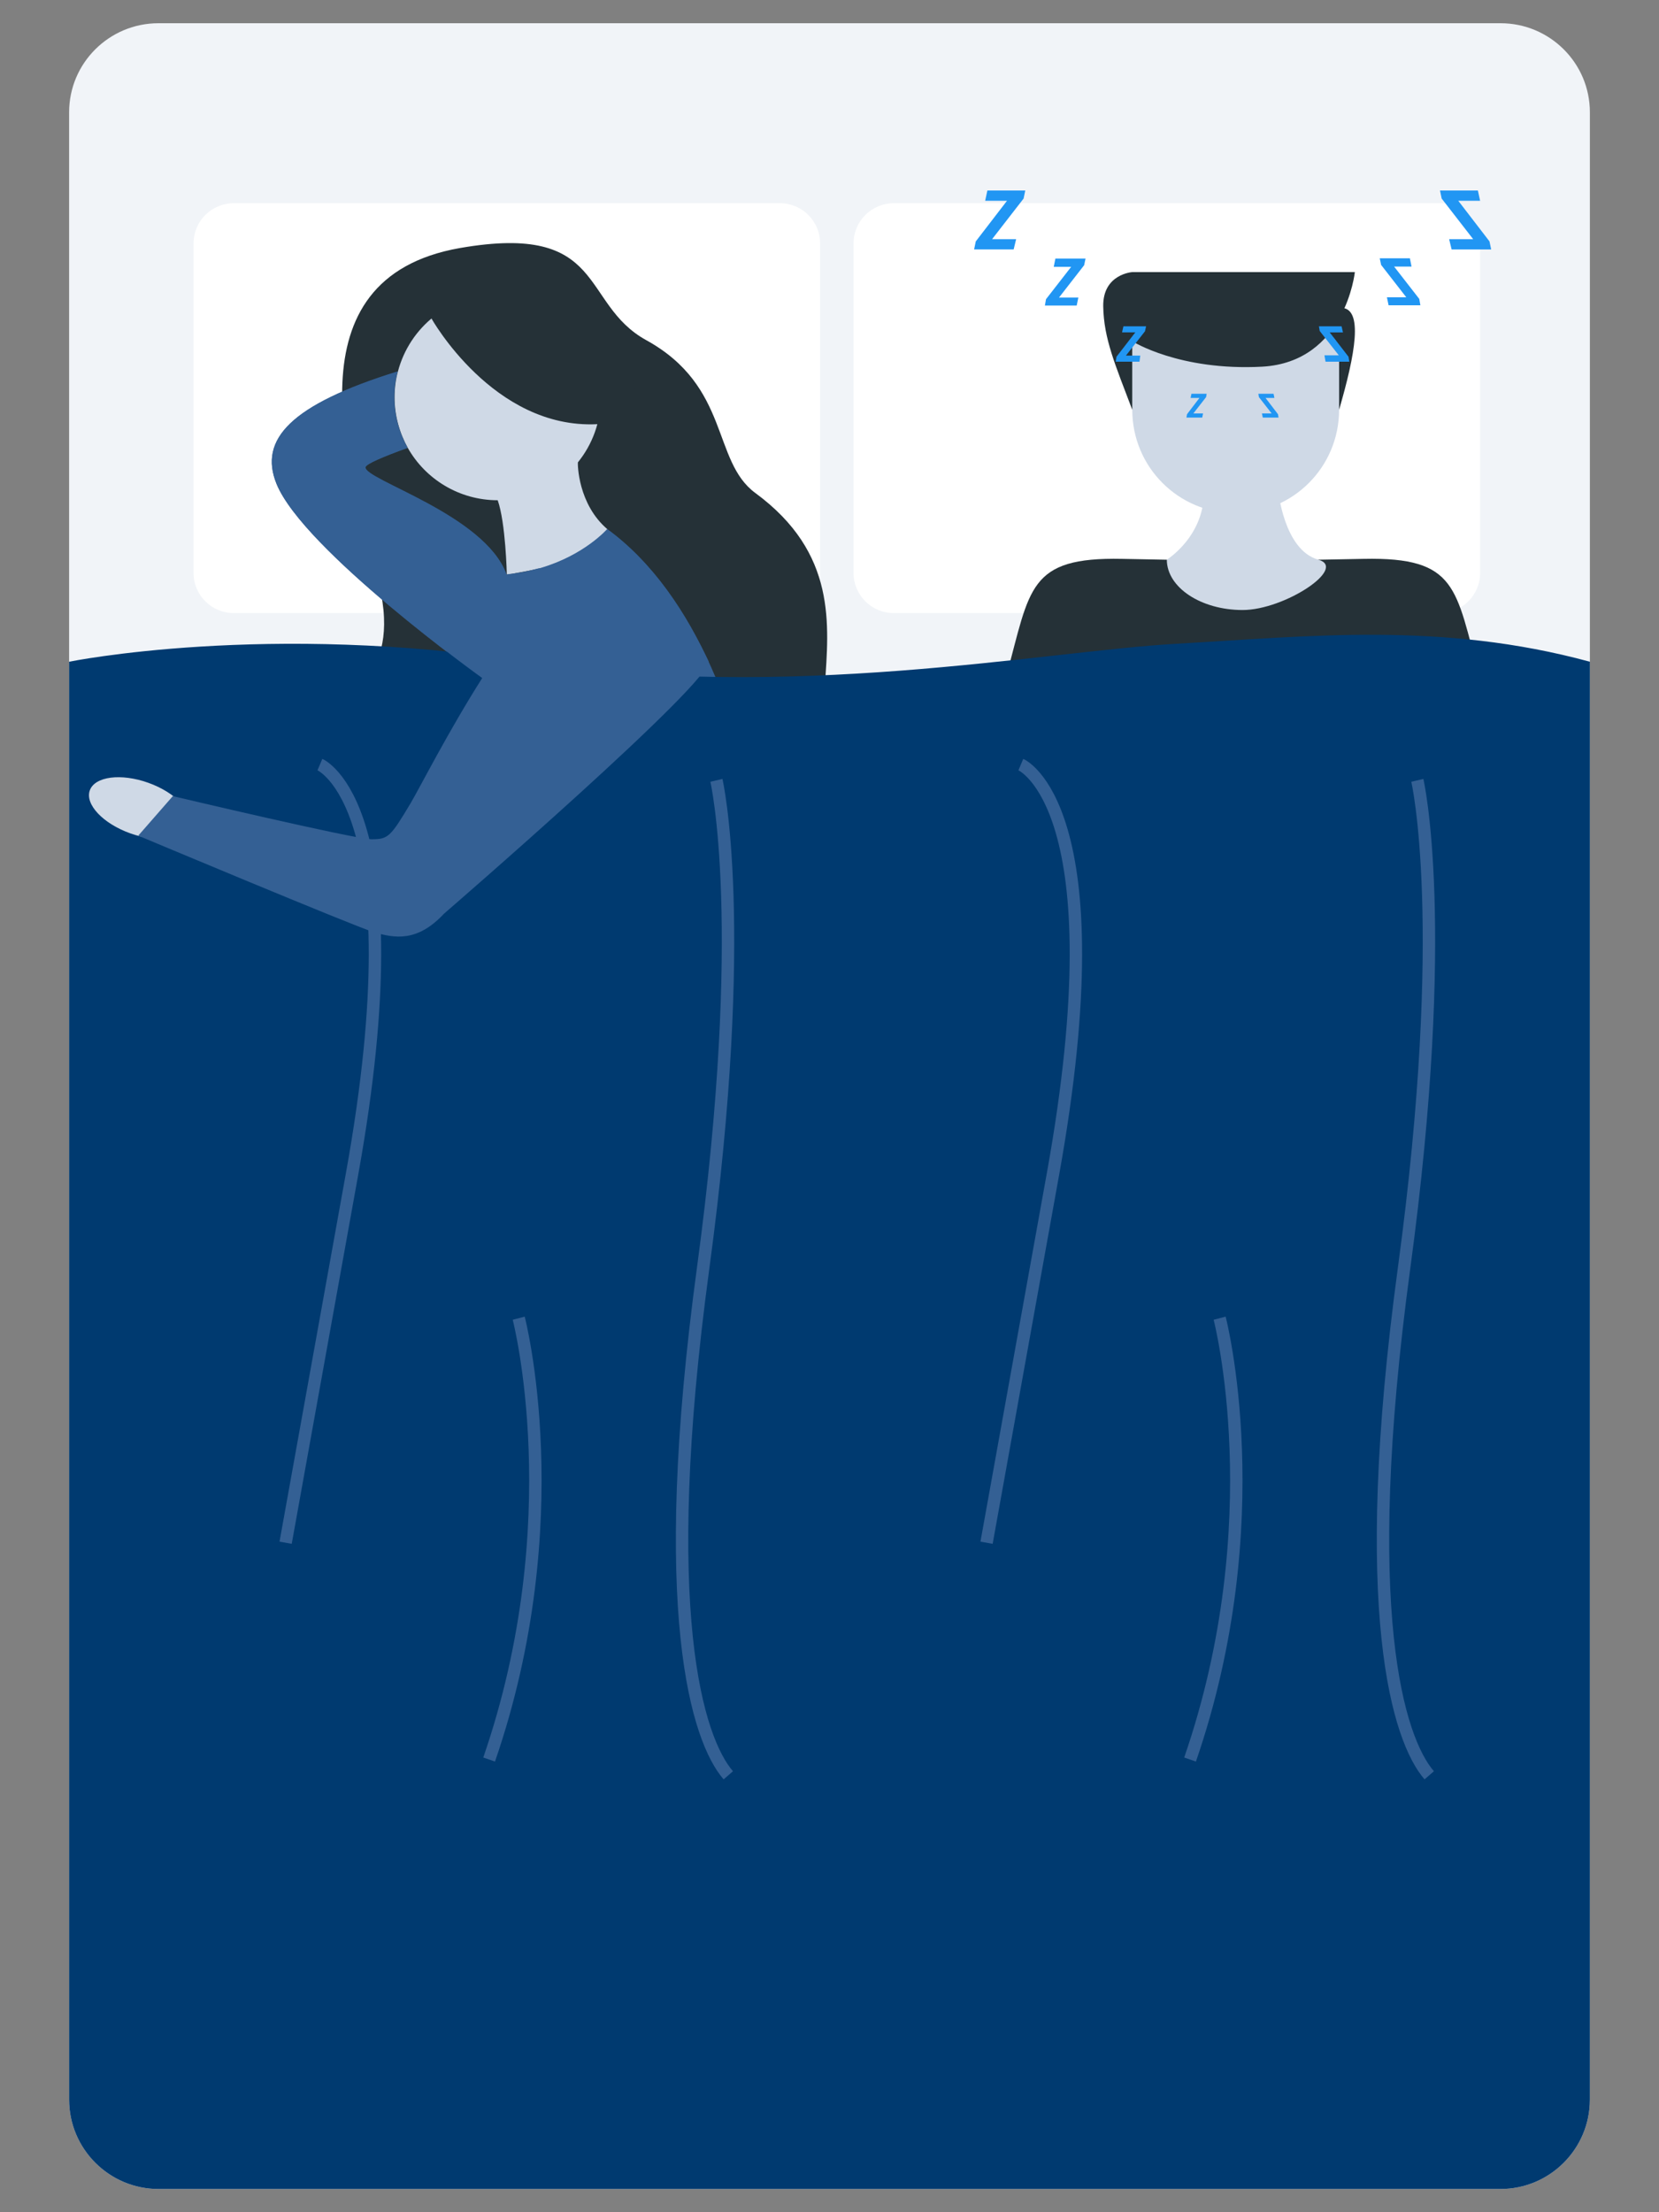 <?xml version="1.0" encoding="utf-8"?>
<!-- Generator: Adobe Illustrator 21.1.0, SVG Export Plug-In . SVG Version: 6.00 Build 0)  -->
<svg version="1.1" id="Layer_1" xmlns="http://www.w3.org/2000/svg" xmlns:xlink="http://www.w3.org/1999/xlink" x="0px" y="0px"
	 viewBox="0 0 600 800" style="enable-background:new 0 0 600 800;" xml:space="preserve">
<rect x="0" y="0" width="600" height="800" fill="#808080" stroke="none"/>
<style type="text/css">
	.st0{fill:#F1F4F8;}
	.st1{fill:#FFFFFF;}
	.st2{fill:#253137;}
	.st3{fill:#CFD9E6;}
	.st4{fill:#346094;}
	.st5{fill:#003A70;}
	.st6{fill:none;stroke:#346094;stroke-width:4.484;stroke-miterlimit:10;}
	.st7{fill:#2196F3;}
</style>
<g>
	<path class="st0" d="M542.7,8.4H57.3C39.5,8.4,25,22.8,25,40.6v718.7c0,17.8,14.5,32.3,32.3,32.3h485.4c17.8,0,32.3-14.5,32.3-32.3
		V40.6C575,22.8,560.5,8.4,542.7,8.4z"/>
	<path class="st1" d="M282.1,73.5H84.5C76.5,73.5,70,80,70,88v119.2c0,8,6.5,14.5,14.5,14.5h197.6c8,0,14.5-6.5,14.5-14.5V88
		C296.6,80,290.1,73.5,282.1,73.5z"/>
	<path class="st1" d="M520.9,73.5H323.2c-8,0-14.5,6.5-14.5,14.5v119.2c0,8,6.5,14.5,14.5,14.5h197.6c8,0,14.5-6.5,14.5-14.5V88
		C535.3,80,528.9,73.5,520.9,73.5z"/>
	<g>
		<path class="st2" d="M192.5,331.9c0,0-61-17.9-65.6-52.7c-4.6-34.8,20-32.6,9.3-71.4s-32.3-107.1,30.1-118.1
			c53.4-9.3,43.3,20,67.4,33.3c30.5,16.8,23.7,43.7,39.5,55.3c29.5,21.7,26.6,47.5,25.1,69.9c-1.5,22.4,17.7,33.6,31.6,56.8
			c13.9,23.2,7.9,49.7-14.5,50.4C292.9,356.2,228.9,348.3,192.5,331.9z"/>
		
			<ellipse transform="matrix(0.974 -0.229 0.229 0.974 -135.437 49.668)" class="st3" cx="146.7" cy="609.4" rx="12.3" ry="25"/>
		<ellipse transform="matrix(0.787 -0.617 0.617 0.787 -372.536 301.92)" class="st3" cx="251" cy="690.4" rx="12.3" ry="25"/>
		
			<ellipse transform="matrix(0.337 -0.942 0.942 0.337 -241.765 241.073)" class="st3" cx="50.3" cy="292.2" rx="9.7" ry="19"/>
		<path class="st4" d="M282.4,381.2c-0.3,0-0.5,0-0.8,0c-0.9,0-1.8,0.1-2.7,0.2c-1.3,0-2.6,0.1-3.8,0.2c-48.8,3.4-78.3,9.1-78.3,9.1
			s0.4-1.5,0.4-1.5c0.2-0.6,1.5-3.8,2.5-9.3c1.7-9.3,2.7-25.5-2.6-48c-3.8-12.8-6.7-25.1-8.9-36.6c-11.6,15.4-23.2,30.3-27.7,35.2
			c-9.7,10.4-17.9,9-25.4,6.7c-7.4-2.2-85.2-34.9-85.2-34.9l12.6-14.3c0,0,65.9,15.6,71.9,15.6c6,0,6.7-0.8,14.2-13.2
			c3.4-5.6,13.7-25.9,25.8-45.1c0,0-64.7-46.4-74.4-70.3c-6.5-16,5.1-28.6,43.8-40.6c-0.8,3-1.2,6.1-1.2,9.3
			c0,6.6,1.7,12.9,4.8,18.3c-9,3.2-15.1,5.8-15.2,7c-0.8,4.5,43.1,17.2,51,38.8c0,0,0.3,0,0.9-0.1c3.9-0.4,7.5-1.1,10.8-2.1
			c0.2,0,0.4,0,0.6-0.1c16-4.7,24.1-14.1,24.1-14.1C285.4,239.2,282.4,381.2,282.4,381.2z"/>
		<path class="st2" d="M202.4,548.6L254,671.2c0,0-16.4,29.5-22.4,22.4c-11.9-14.2-54.8-81.3-67.3-105.4
			c-17.7-34.3-12.7-41.1-9.7-54.6c3-13.5,27.4-74,27.4-74c-9.2,6-51.3,9.7-51.3,9.7c7.5,26.1,21.7,121.1,21.7,121.1
			s-16.1,26.5-21.7,17.9C123,596.6,88.9,498.5,86.6,488c-2.2-10.4-14.9-47.3,11.2-63.5c32.5-17.1,68.2-28.2,99.5-35.3v0
			c0,0,29.1-8.7,77.9-12.1c1.2-0.1,2.5-0.2,3.8-0.2c0.9-0.1,1.8-0.1,2.7-0.2c0.3,0,0.5,0,0.8,0c10.8,53.8-15.7,81.5-30.3,102
			C242.6,492.3,202.4,548.6,202.4,548.6z"/>
		<path class="st3" d="M219.7,191.4c0,0-8.1,9.4-24.1,14.1c-0.2,0.1-0.4,0.1-0.6,0.1c-4.9,1.1-9,1.7-10.8,2.1
			c-0.6,0.1-0.9,0.1-0.9,0.1s-0.4-18.7-3.3-26.9c-13.9,0-26.1-7.6-32.5-18.9c-3-5.4-4.8-11.7-4.8-18.3c0-3.2,0.4-6.4,1.2-9.3
			c4.2-16.1,18.7-27.9,36.1-27.9c11.2,0,21.3,5,28.2,12.9c4.8,5.6,8.1,12.7,8.9,20.5c0.1,1.3,0.2,2.6,0.2,3.9c0,8.8-3.1,17-8.3,23.4
			c0,0,0,0,0,0C208.9,167.8,209,182.3,219.7,191.4z"/>
		<path class="st2" d="M156,115.1c0,0,22.4,40.1,59.9,38.3c37.4-1.7-12.6-56.3-12.6-56.3l-47.2,3.7V115.1z"/>
	</g>
	<g>
		<g>
			
				<ellipse transform="matrix(0.543 -0.84 0.84 0.543 -361.157 695.852)" class="st3" cx="458.6" cy="679.7" rx="23.9" ry="11.7"/>
			<ellipse class="st3" cx="399.4" cy="700.6" rx="11.7" ry="23.9"/>
			<path class="st4" d="M452.1,451.7c-4.3,25.5,51,84.8,51,84.8c-5.6,11.8-49.2,127.5-49.2,127.5s12.6,27.5,19,19.9
				c37.7-44.5,57.2-80.7,66.1-102c9-21.3,17.9-44.8,9-68.4c-9-23.5-46-127.8-46-127.8s-29.5,4.6-104.8,0c0,0-27,24.2-10.2,308.6
				c0.1,1.4,1.2,2.5,2.6,2.5h19.9c1.1,0,2.1-0.8,2.2-1.9C414.7,677.2,440.8,519,452.1,451.7z"/>
		</g>
		<g>
			
				<ellipse transform="matrix(0.132 -0.991 0.991 0.132 -109.199 705.07)" class="st3" cx="348.1" cy="414.9" rx="15.4" ry="8.2"/>
			
				<ellipse transform="matrix(0.991 -0.132 0.132 0.991 -50.068 76.54)" class="st3" cx="550.7" cy="414.9" rx="8.2" ry="15.4"/>
			<path class="st3" d="M484.3,148.2c0,20.7-16.7,37.4-37.4,37.4c-20.7,0-37.4-16.7-37.4-37.4v-33.7h74.8V148.2z"/>
			<path class="st2" d="M557.1,407.4c-8.9-1.1-14.7,2.5-14.7,2.5c-29-95.1-36-138.7-36-138.7c-11.3,70.5-3,104.4-0.1,114.5
				c2.8,10-59.4,10-59.4,10s-57.2,0-54.3-10c2.8-10,11.2-44-0.1-114.5c0,0-7,43.6-36,138.7c0,0-5.7-3.6-14.7-2.5
				c0,0,13.6-131.6,22.2-163.1c8.6-31.5,7.8-42.9,41.8-42.2c34,0.7,43,0.7,43,0.7s10.4,0,44.4-0.7c34-0.7,33.2,10.7,41.8,42.2
				C543.4,275.8,557.1,407.4,557.1,407.4z"/>
			<path class="st3" d="M476.8,202.4c10.7,3-12.2,18.2-27.4,18.2c-15.1,0-27.4-8.2-27.4-18.2c0,0,13.9-8.6,13.4-25.3h13.9h12.9
				C462.3,177.1,464.2,198.9,476.8,202.4z"/>
			<path class="st2" d="M409.5,148.2v-24.8c0,0,17,10.8,47,9.2c30.1-1.7,33.5-34.2,33.5-34.2h-80.5c0,0-10.7,0.7-10.5,12.4
				S403.3,131.8,409.5,148.2z"/>
			<path class="st2" d="M484.3,148.2v-20.7c0,0-0.2-6.4-4.8-6.4s-3-9.8,5.4-9.8S490.1,128.2,484.3,148.2z"/>
		</g>
	</g>
	<path class="st5" d="M575,239.3v520c0,17.8-14.5,32.3-32.3,32.3H57.3c-17.8,0-32.3-14.5-32.3-32.3v-520c0,0,71.6-14.6,165.8,0
		s186.8-3.8,234.7-6.5S521.3,224.7,575,239.3z"/>
	
		<ellipse transform="matrix(0.337 -0.942 0.942 0.337 -241.79 241.038)" class="st3" cx="50.2" cy="292.2" rx="9.7" ry="19"/>
	<path class="st4" d="M256.2,239c-9.2-19-20.7-36.1-36.6-47.7c0,0-8.1,9.4-24.1,14.1c-0.2,0.1-0.4,0.1-0.6,0.1
		c-3.3,0.9-6.9,1.7-10.8,2.1c-0.6,0.1-0.9,0.1-0.9,0.1c-7.9-21.7-51.8-34.3-51-38.8c0.2-1.1,6.3-3.7,15.2-7
		c-3-5.4-4.8-11.7-4.8-18.3c0-3.2,0.4-6.4,1.2-9.3c-38.7,12-50.3,24.6-43.8,40.6c9.7,23.9,74.4,70.3,74.4,70.3
		c-12.2,19.2-22.5,39.5-25.8,45.1c-7.4,12.4-8.2,13.2-14.2,13.2c-6,0-71.9-15.6-71.9-15.6L50,302.2c0,0,77.7,32.6,85.2,34.9
		c7.5,2.2,15.7,3.7,25.4-6.7C160.6,330.4,259.2,245.2,256.2,239z"/>
	<g>
		<path class="st6" d="M259.1,282.2c0,0,12.1,51.7-4.8,176.4s-2,170.6,9.1,183.4"/>
		<path class="st6" d="M115.7,276.5c0,0,35.6,15,11.6,148.2s-24,133.2-24,133.2"/>
		<path class="st6" d="M187.6,476.7c0,0,19.1,73.2-10.7,159.6"/>
	</g>
	<g>
		<path class="st6" d="M512.6,282.2c0,0,12.1,51.7-4.8,176.4s-2,170.6,9.1,183.4"/>
		<path class="st6" d="M369.2,276.5c0,0,35.6,15,11.6,148.2s-24,133.2-24,133.2"/>
		<path class="st6" d="M441.1,476.7c0,0,19.1,73.2-10.7,159.6"/>
	</g>
	<g>
		<g>
			<g>
				<path class="st7" d="M524.1,86.5h8.7l-11.4-14.7l-0.6-2.9h13.7l0.8,3.7h-7.9l11.3,14.7l0.6,2.9h-14.3L524.1,86.5z"/>
			</g>
			<g>
				<path class="st7" d="M501.6,107.5h7l-9.1-11.7l-0.5-2.4h10.9l0.6,3h-6.3l9.1,11.7l0.4,2.3h-11.5L501.6,107.5z"/>
			</g>
			<g>
				<path class="st7" d="M479,128.5h5.2l-6.9-8.8L477,118h8.2l0.5,2.2h-4.8l6.8,8.8l0.3,1.8h-8.6L479,128.5z"/>
			</g>
			<g>
				<path class="st7" d="M456.4,149.5h3.5l-4.6-5.9l-0.2-1.2h5.5l0.3,1.5h-3.2l4.5,5.9l0.2,1.2h-5.7L456.4,149.5z"/>
			</g>
		</g>
	</g>
	<g>
		<g>
			<g>
				<path class="st7" d="M366.6,90.2h-14.3l0.6-2.9l11.3-14.7h-7.9l0.8-3.7h13.7l-0.6,2.9l-11.4,14.7h8.7L366.6,90.2z"/>
			</g>
			<g>
				<path class="st7" d="M389.4,110.5h-11.5l0.4-2.3l9.1-11.7h-6.3l0.6-3h10.9l-0.5,2.4l-9.1,11.7h7L389.4,110.5z"/>
			</g>
			<g>
				<path class="st7" d="M412.1,130.8h-8.6l0.3-1.8l6.8-8.8h-4.8l0.5-2.2h8.2l-0.4,1.8l-6.9,8.8h5.2L412.1,130.8z"/>
			</g>
			<g>
				<path class="st7" d="M434.8,151h-5.7l0.2-1.2l4.5-5.9h-3.2l0.3-1.5h5.5l-0.2,1.2l-4.6,5.9h3.5L434.8,151z"/>
			</g>
		</g>
	</g>
</g>
</svg>
